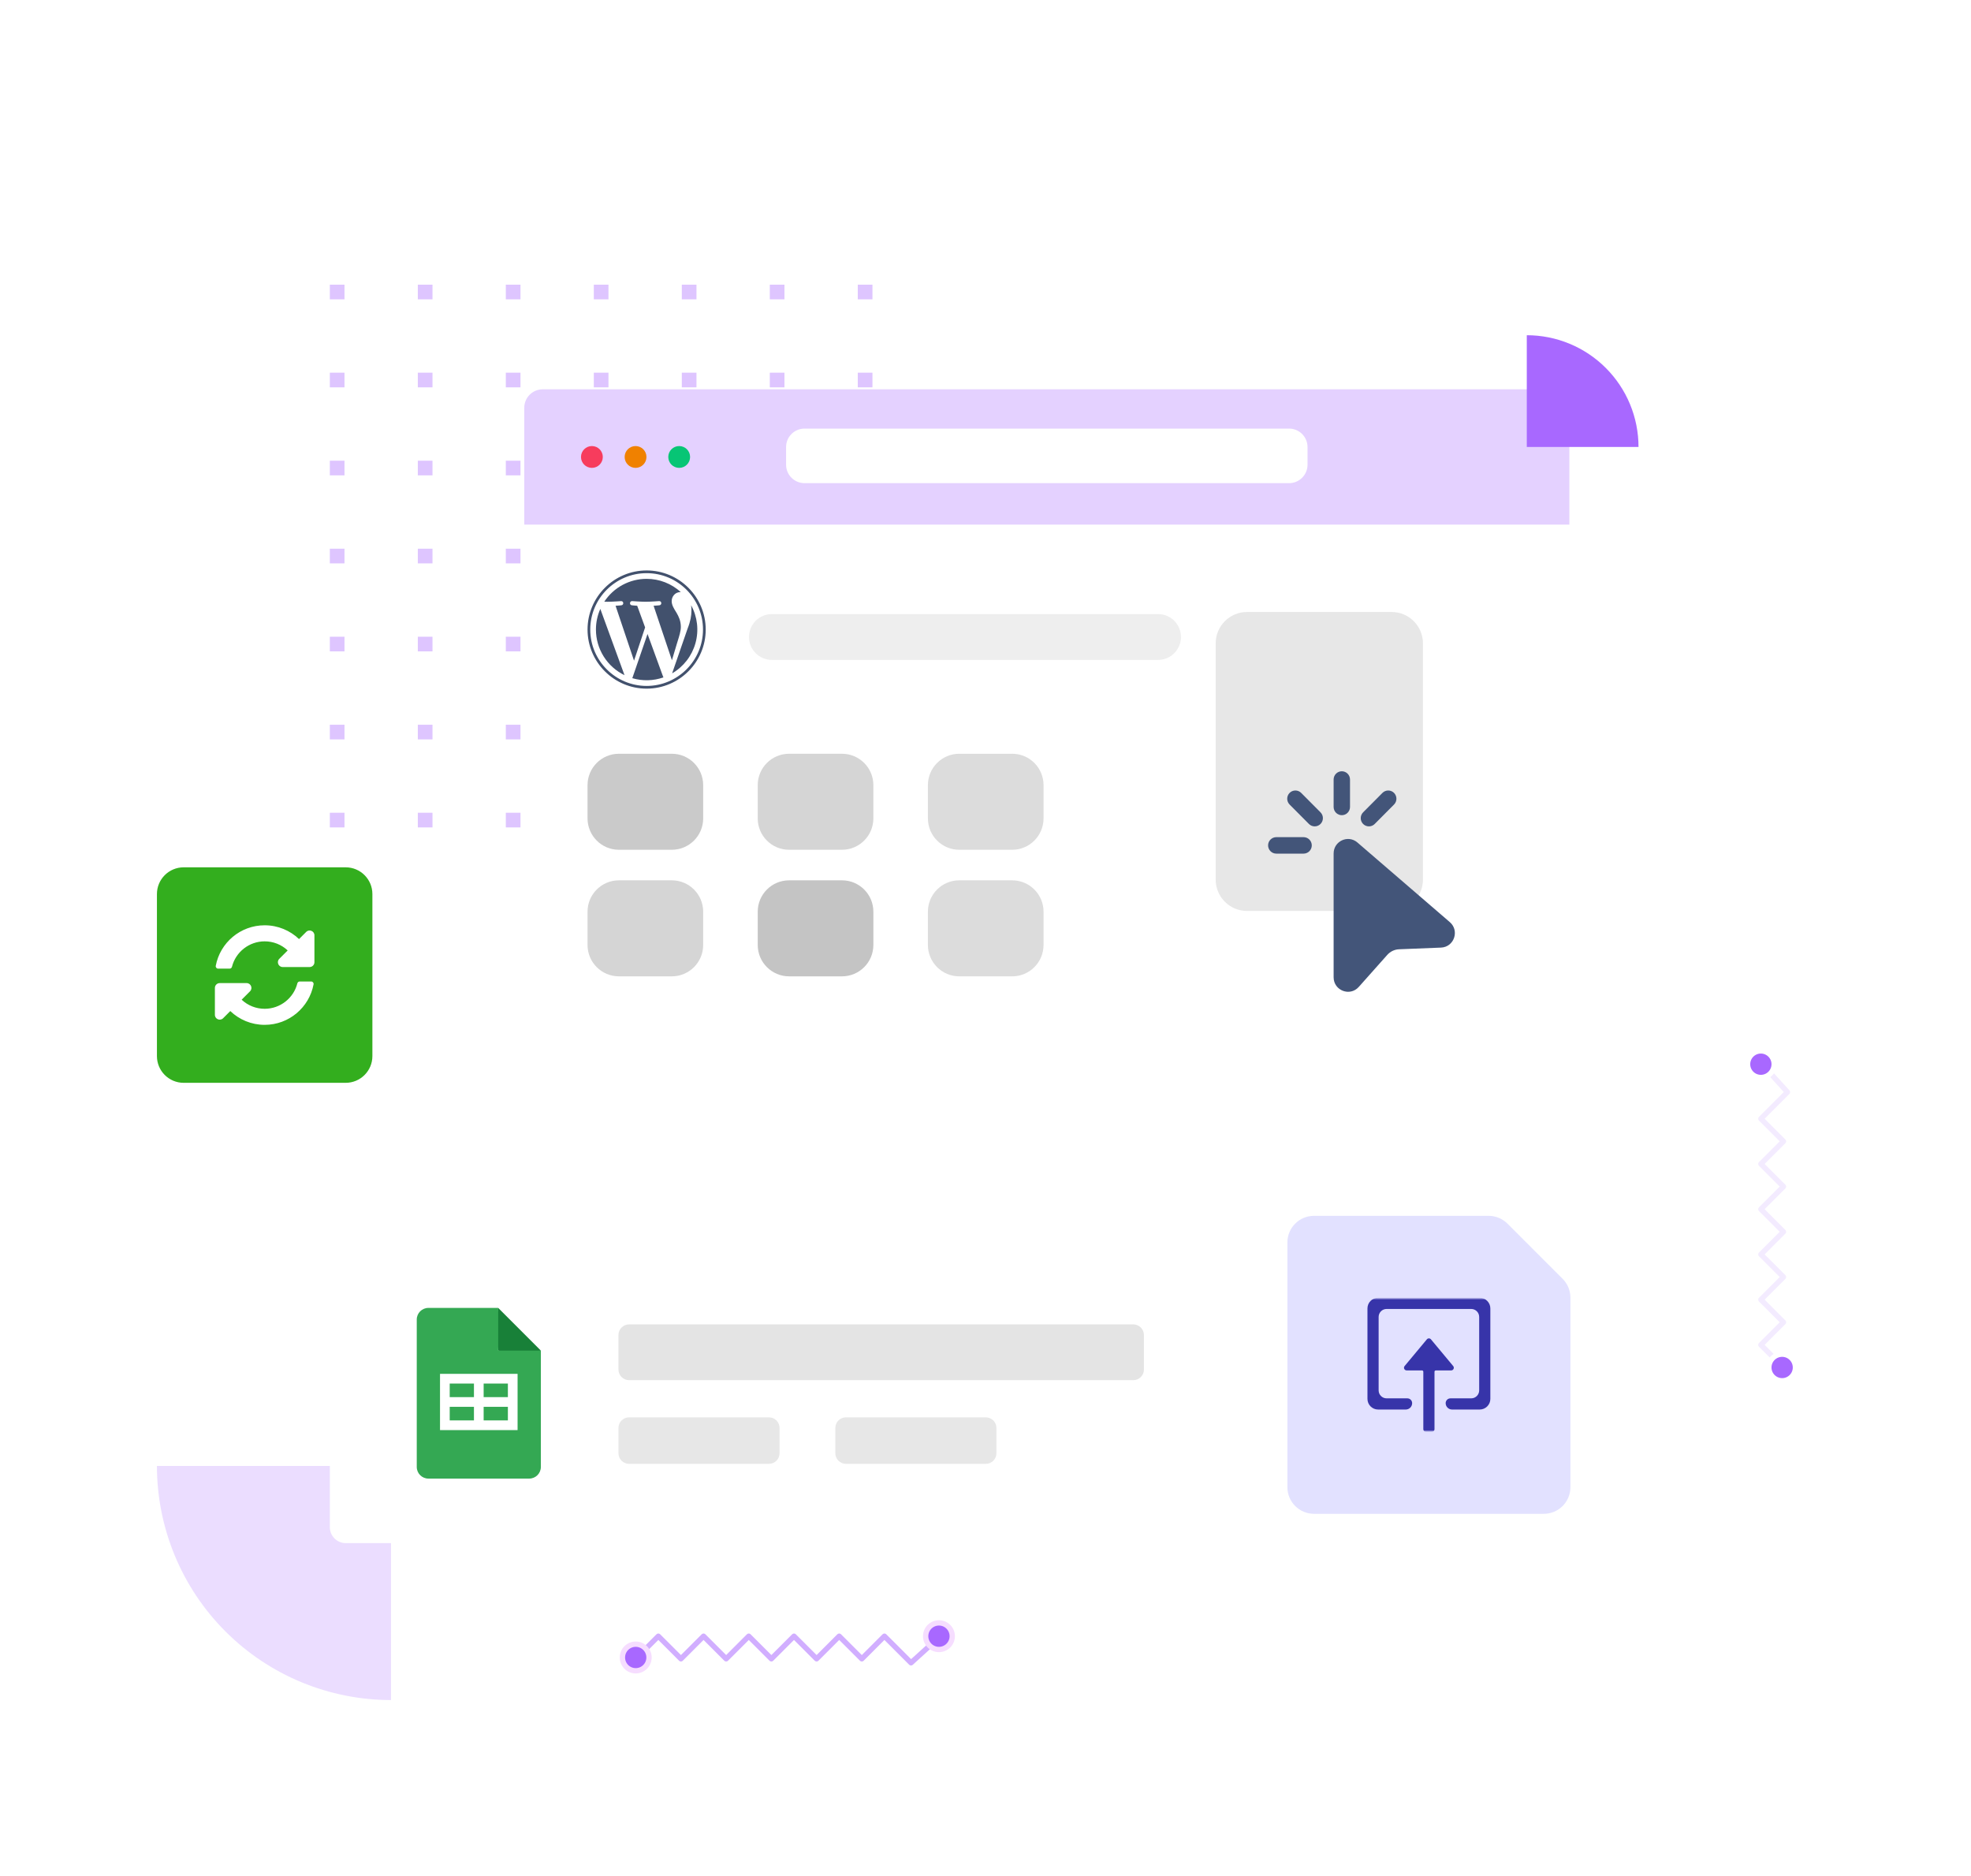 <svg width="741" height="705" viewBox="0 0 741 705" fill="none" xmlns="http://www.w3.org/2000/svg">
<path opacity="0.3" d="M59 551C59 562.556 61.276 573.999 65.699 584.676C70.121 595.353 76.603 605.054 84.775 613.225C92.946 621.397 102.647 627.879 113.324 632.301C124.001 636.724 135.444 639 147 639V551H59Z" fill="#BD8CFF"/>
<path d="M353.5 615L342.5 625L332.5 615L324 623.5L315.5 615L307 623.5L298.5 615L290 623.5L281.5 615L273 623.5L264.5 615L256 623.5L247.5 615L239 623.5" stroke="#D1AEFF" stroke-width="2" stroke-linecap="round" stroke-linejoin="round"/>
<path d="M239 618C236.239 618 234 620.239 234 623C234 625.761 236.239 628 239 628C241.761 628 244 625.761 244 623C244 620.239 241.761 618 239 618Z" fill="#A868FF" stroke="#F6DDFF" stroke-width="2"/>
<path d="M353 610C350.239 610 348 612.239 348 615C348 617.761 350.239 620 353 620C355.761 620 358 617.761 358 615C358 612.239 355.761 610 353 610Z" fill="#A868FF" stroke="#F6DDFF" stroke-width="2"/>
<path d="M662 399.5L672 410.5L662 420.5L670.5 429L662 437.5L670.5 446L662 454.5L670.5 463L662 471.5L670.5 480L662 488.5L670.5 497L662 505.5L670.5 514" stroke="#F3EBFF" stroke-width="2" stroke-linecap="round" stroke-linejoin="round"/>
<path d="M665 514C665 516.761 667.239 519 670 519C672.761 519 675 516.761 675 514C675 511.239 672.761 509 670 509C667.239 509 665 511.239 665 514Z" fill="#A868FF" stroke="white" stroke-width="2"/>
<path d="M657 400C657 402.761 659.239 405 662 405C664.761 405 667 402.761 667 400C667 397.239 664.761 395 662 395C659.239 395 657 397.239 657 400Z" fill="#A868FF" stroke="white" stroke-width="2"/>
<g opacity="0.5">
<path d="M124 107H129.514V112.514H124V107Z" fill="#BD8CFF"/>
<path d="M157.082 107H162.596V112.514H157.082V107Z" fill="#BD8CFF"/>
<path d="M190.16 107H195.674V112.514H190.16V107Z" fill="#BD8CFF"/>
<path d="M223.242 107H228.756V112.514H223.242V107Z" fill="#BD8CFF"/>
<path d="M256.324 107H261.838V112.514H256.324V107Z" fill="#BD8CFF"/>
<path d="M289.406 107H294.92V112.514H289.406V107Z" fill="#BD8CFF"/>
<path d="M322.484 107H327.998V112.514H322.484V107Z" fill="#BD8CFF"/>
<path d="M124 140.08H129.514V145.594H124V140.08Z" fill="#BD8CFF"/>
<path d="M157.082 140.08H162.596V145.594H157.082V140.08Z" fill="#BD8CFF"/>
<path d="M190.16 140.08H195.674V145.594H190.16V140.08Z" fill="#BD8CFF"/>
<path d="M223.242 140.08H228.756V145.594H223.242V140.08Z" fill="#BD8CFF"/>
<path d="M256.324 140.08H261.838V145.594H256.324V140.08Z" fill="#BD8CFF"/>
<path d="M289.406 140.08H294.92V145.594H289.406V140.08Z" fill="#BD8CFF"/>
<path d="M322.484 140.08H327.998V145.594H322.484V140.08Z" fill="#BD8CFF"/>
<path d="M124 173.162H129.514V178.676H124V173.162Z" fill="#BD8CFF"/>
<path d="M157.082 173.162H162.596V178.676H157.082V173.162Z" fill="#BD8CFF"/>
<path d="M190.16 173.162H195.674V178.676H190.16V173.162Z" fill="#BD8CFF"/>
<path d="M223.242 173.162H228.756V178.676H223.242V173.162Z" fill="#BD8CFF"/>
<path d="M256.324 173.162H261.838V178.676H256.324V173.162Z" fill="#BD8CFF"/>
<path d="M289.406 173.162H294.92V178.676H289.406V173.162Z" fill="#BD8CFF"/>
<path d="M322.484 173.162H327.998V178.676H322.484V173.162Z" fill="#BD8CFF"/>
<path d="M124 206.242H129.514V211.756H124V206.242Z" fill="#BD8CFF"/>
<path d="M157.082 206.242H162.596V211.756H157.082V206.242Z" fill="#BD8CFF"/>
<path d="M190.16 206.242H195.674V211.756H190.16V206.242Z" fill="#BD8CFF"/>
<path d="M223.242 206.242H228.756V211.756H223.242V206.242Z" fill="#BD8CFF"/>
<path d="M256.324 206.242H261.838V211.756H256.324V206.242Z" fill="#BD8CFF"/>
<path d="M289.406 206.242H294.92V211.756H289.406V206.242Z" fill="#BD8CFF"/>
<path d="M322.484 206.242H327.998V211.756H322.484V206.242Z" fill="#BD8CFF"/>
<path d="M124 239.324H129.514V244.838H124V239.324Z" fill="#BD8CFF"/>
<path d="M157.082 239.324H162.596V244.838H157.082V239.324Z" fill="#BD8CFF"/>
<path d="M190.16 239.324H195.674V244.838H190.16V239.324Z" fill="#BD8CFF"/>
<path d="M223.242 239.324H228.756V244.838H223.242V239.324Z" fill="#BD8CFF"/>
<path d="M256.324 239.324H261.838V244.838H256.324V239.324Z" fill="#BD8CFF"/>
<path d="M289.406 239.324H294.92V244.838H289.406V239.324Z" fill="#BD8CFF"/>
<path d="M322.484 239.324H327.998V244.838H322.484V239.324Z" fill="#BD8CFF"/>
<path d="M124 272.404H129.514V277.918H124V272.404Z" fill="#BD8CFF"/>
<path d="M157.082 272.404H162.596V277.918H157.082V272.404Z" fill="#BD8CFF"/>
<path d="M190.16 272.404H195.674V277.918H190.16V272.404Z" fill="#BD8CFF"/>
<path d="M223.242 272.404H228.756V277.918H223.242V272.404Z" fill="#BD8CFF"/>
<path d="M256.324 272.404H261.838V277.918H256.324V272.404Z" fill="#BD8CFF"/>
<path d="M289.406 272.404H294.92V277.918H289.406V272.404Z" fill="#BD8CFF"/>
<path d="M322.484 272.404H327.998V277.918H322.484V272.404Z" fill="#BD8CFF"/>
<path d="M124 305.486H129.514V311H124V305.486Z" fill="#BD8CFF"/>
<path d="M157.082 305.486H162.596V311H157.082V305.486Z" fill="#BD8CFF"/>
<path d="M190.16 305.486H195.674V311H190.16V305.486Z" fill="#BD8CFF"/>
<path d="M223.242 305.486H228.756V311H223.242V305.486Z" fill="#BD8CFF"/>
<path d="M256.324 305.486H261.838V311H256.324V305.486Z" fill="#BD8CFF"/>
<path d="M289.406 305.486H294.92V311H289.406V305.486Z" fill="#BD8CFF"/>
<path d="M322.484 305.486H327.998V311H322.484V305.486Z" fill="#BD8CFF"/>
</g>
<path d="M252.527 194.244C253.426 194.244 254.256 194.117 255.008 193.863L256.043 195.318H258.846L257.01 192.74C258.494 191.48 259.324 189.488 259.324 186.959V186.939C259.324 182.467 256.707 179.664 252.527 179.664C248.357 179.664 245.73 182.457 245.73 186.939V186.959C245.73 191.441 248.338 194.244 252.527 194.244ZM252.527 191.744C250.213 191.744 248.738 189.908 248.738 186.959V186.939C248.738 183.99 250.223 182.164 252.527 182.164C254.842 182.164 256.307 184 256.307 186.939V186.959C256.307 188.385 255.965 189.557 255.34 190.377L254.49 189.166H251.687L253.436 191.637C253.152 191.705 252.84 191.744 252.527 191.744ZM264.549 194.215C266.131 194.215 267.205 193.473 267.742 192.271H267.801V194H270.652V183.531H267.801V189.547C267.801 190.914 266.99 191.852 265.711 191.852C264.432 191.852 263.787 191.061 263.787 189.693V183.531H260.936V190.289C260.936 192.74 262.244 194.215 264.549 194.215ZM273.992 182.184C274.852 182.184 275.516 181.51 275.516 180.699C275.516 179.889 274.852 179.215 273.992 179.215C273.133 179.215 272.469 179.889 272.469 180.699C272.469 181.51 273.133 182.184 273.992 182.184ZM272.566 194H275.418V183.531H272.566V194ZM282.117 194.215C284.91 194.215 286.717 192.477 286.853 190.191V190.133H284.197L284.187 190.221C283.992 191.275 283.279 191.979 282.137 191.979C280.73 191.979 279.852 190.816 279.852 188.766V188.756C279.852 186.754 280.73 185.553 282.127 185.553C283.309 185.553 284.002 186.314 284.178 187.311L284.197 187.398H286.844V187.33C286.736 185.064 284.93 183.316 282.088 183.316C278.953 183.316 276.951 185.396 276.951 188.746V188.756C276.951 192.135 278.924 194.215 282.117 194.215ZM288.328 194H291.18V190.533L291.912 189.723L294.91 194H298.201L294.051 188.033L298.006 183.531H294.773L291.238 187.721H291.18V179.908H288.328V194ZM306.57 194H309.519V182.34H313.602V179.908H302.498V182.34H306.57V194ZM313.66 194H316.512V188.141C316.512 186.617 317.332 185.777 318.738 185.777C319.148 185.777 319.539 185.836 319.773 185.934V183.424C319.559 183.365 319.266 183.316 318.953 183.316C317.732 183.316 316.883 184.068 316.57 185.357H316.512V183.531H313.66V194ZM323.807 194.166C325.184 194.166 326.297 193.512 326.893 192.438H326.951V194H329.803V186.822C329.803 184.713 328.055 183.316 325.35 183.316C322.586 183.316 320.926 184.703 320.769 186.637L320.76 186.754H323.367L323.387 186.666C323.523 185.992 324.168 185.494 325.232 185.494C326.346 185.494 326.951 186.07 326.951 186.998V187.643L324.363 187.799C321.766 187.965 320.291 189.078 320.291 190.982V191.002C320.291 192.848 321.707 194.166 323.807 194.166ZM323.113 190.855V190.836C323.113 190.094 323.689 189.625 324.793 189.557L326.951 189.42V190.172C326.951 191.266 326.014 192.086 324.734 192.086C323.748 192.086 323.113 191.627 323.113 190.855ZM331.648 194H334.5V187.984C334.5 186.617 335.31 185.68 336.59 185.68C337.869 185.68 338.514 186.461 338.514 187.828V194H341.365V187.242C341.365 184.791 340.057 183.316 337.752 183.316C336.17 183.316 335.096 184.049 334.559 185.25H334.5V183.531H331.648V194ZM347.478 194.215C350.174 194.215 352.059 192.867 352.059 190.816V190.807C352.059 189.264 351.16 188.404 348.973 187.945L347.195 187.564C346.141 187.34 345.779 186.988 345.779 186.451V186.441C345.779 185.768 346.394 185.328 347.381 185.328C348.436 185.328 349.051 185.895 349.148 186.646L349.158 186.725H351.785V186.627C351.717 184.791 350.164 183.316 347.381 183.316C344.715 183.316 342.996 184.605 342.996 186.598V186.607C342.996 188.17 344.021 189.186 346.053 189.615L347.83 189.986C348.855 190.211 349.207 190.533 349.207 191.09V191.1C349.207 191.773 348.553 192.193 347.478 192.193C346.336 192.193 345.721 191.715 345.535 190.895L345.516 190.807H342.732L342.742 190.895C342.967 192.877 344.578 194.215 347.478 194.215ZM354.227 194H357.078V185.68H359.09V183.531H357.01V182.799C357.01 182.047 357.43 181.646 358.377 181.646C358.641 181.646 358.914 181.656 359.109 181.695V179.811C358.777 179.742 358.201 179.693 357.674 179.693C355.203 179.693 354.227 180.641 354.227 182.691V183.531H352.801V185.68H354.227V194ZM364.617 194.215C367.605 194.215 369.051 192.447 369.373 190.904L369.402 190.797H366.785L366.766 190.855C366.56 191.441 365.848 192.086 364.676 192.086C363.221 192.086 362.312 191.109 362.283 189.439H369.49V188.561C369.49 185.396 367.566 183.316 364.5 183.316C361.434 183.316 359.471 185.445 359.471 188.775V188.785C359.471 192.135 361.414 194.215 364.617 194.215ZM364.549 185.445C365.73 185.445 366.58 186.197 366.756 187.643H362.312C362.498 186.227 363.377 185.445 364.549 185.445ZM370.965 194H373.816V188.141C373.816 186.617 374.637 185.777 376.043 185.777C376.453 185.777 376.844 185.836 377.078 185.934V183.424C376.863 183.365 376.57 183.316 376.258 183.316C375.037 183.316 374.187 184.068 373.875 185.357H373.816V183.531H370.965V194ZM382.557 194.215C385.252 194.215 387.137 192.867 387.137 190.816V190.807C387.137 189.264 386.238 188.404 384.051 187.945L382.273 187.564C381.219 187.34 380.857 186.988 380.857 186.451V186.441C380.857 185.768 381.473 185.328 382.459 185.328C383.514 185.328 384.129 185.895 384.227 186.646L384.236 186.725H386.863V186.627C386.795 184.791 385.242 183.316 382.459 183.316C379.793 183.316 378.074 184.605 378.074 186.598V186.607C378.074 188.17 379.1 189.186 381.131 189.615L382.908 189.986C383.934 190.211 384.285 190.533 384.285 191.09V191.1C384.285 191.773 383.631 192.193 382.557 192.193C381.414 192.193 380.799 191.715 380.613 190.895L380.594 190.807H377.81L377.82 190.895C378.045 192.877 379.656 194.215 382.557 194.215Z" fill="black"/>
<g filter="url(#filter0_d_6180_22036)">
<path d="M582.621 146H203.937C200.106 146 197 149.106 197 152.937V385.419C197 389.25 200.106 392.356 203.937 392.356H582.621C586.453 392.356 589.559 389.25 589.559 385.419V152.937C589.559 149.106 586.453 146 582.621 146Z" fill="white"/>
</g>
<path opacity="0.4" d="M197.102 153.269C197.102 149.438 200.207 146.332 204.039 146.332H583.065C586.895 146.332 590.002 149.438 590.002 153.269V197.187H197.102V153.269Z" fill="#BD8CFF"/>
<path d="M484.63 161.098H302.465C298.633 161.098 295.527 164.204 295.527 168.035V174.667C295.527 178.498 298.633 181.604 302.465 181.604H484.63C488.461 181.604 491.567 178.498 491.567 174.667V168.035C491.567 164.204 488.461 161.098 484.63 161.098Z" fill="white"/>
<path d="M222.527 175.861C224.792 175.861 226.628 174.025 226.628 171.759C226.628 169.494 224.792 167.658 222.527 167.658C220.262 167.658 218.426 169.494 218.426 171.759C218.426 174.025 220.262 175.861 222.527 175.861Z" fill="#F73C5D"/>
<path d="M238.937 175.861C241.202 175.861 243.038 174.025 243.038 171.759C243.038 169.494 241.202 167.658 238.937 167.658C236.672 167.658 234.836 169.494 234.836 171.759C234.836 174.025 236.672 175.861 238.937 175.861Z" fill="#F08100"/>
<path d="M255.34 175.861C257.605 175.861 259.441 174.025 259.441 171.759C259.441 169.494 257.605 167.658 255.34 167.658C253.074 167.658 251.238 169.494 251.238 171.759C251.238 174.025 253.074 175.861 255.34 175.861Z" fill="#07C575"/>
<path d="M255.963 235.665C255.963 233.31 255.117 231.68 254.393 230.412L254.171 230.05C253.29 228.635 252.521 227.39 252.521 225.941C252.521 224.192 253.848 222.559 255.719 222.559C255.775 222.559 255.827 222.564 255.88 222.567L255.966 222.575C252.457 219.352 247.865 217.565 243.099 217.572C239.941 217.57 236.833 218.355 234.053 219.853C231.274 221.353 228.911 223.52 227.178 226.161C227.622 226.175 228.047 226.186 228.405 226.186C230.396 226.186 233.481 225.944 233.481 225.944C234.508 225.882 234.631 227.39 233.603 227.512C233.603 227.512 232.573 227.634 231.423 227.692L238.365 248.335L242.53 235.823L239.56 227.69C238.534 227.629 237.563 227.509 237.563 227.509C236.535 227.448 236.658 225.876 237.682 225.939C237.682 225.939 240.83 226.18 242.702 226.18C244.696 226.18 247.784 225.939 247.784 225.939C248.811 225.876 248.93 227.387 247.904 227.509C247.904 227.509 246.87 227.629 245.724 227.69L252.61 248.174L254.509 241.824L254.659 241.344C255.408 238.956 255.961 237.192 255.961 235.662L255.963 235.665ZM224.043 236.628C224.043 240.207 225.05 243.713 226.949 246.746C228.849 249.778 231.564 252.216 234.783 253.777L225.69 228.87C224.601 231.311 224.04 233.955 224.043 236.628Z" fill="#42516D"/>
<path d="M237.719 254.908L243.439 238.294L249.294 254.344C249.333 254.436 249.377 254.522 249.432 254.605C245.656 255.934 241.558 256.041 237.719 254.908ZM259.821 227.484C259.904 228.092 259.951 228.743 259.951 229.445C259.951 231.378 259.591 233.552 258.503 236.27L252.682 253.097C256.977 250.602 260.127 246.527 261.461 241.743C262.796 236.958 262.209 231.842 259.824 227.484H259.821Z" fill="#42516D"/>
<path fill-rule="evenodd" clip-rule="evenodd" d="M220.887 236.629C220.887 224.38 230.852 214.414 243.101 214.414C255.345 214.414 265.314 224.38 265.314 236.629C265.314 248.876 255.345 258.842 243.101 258.842C230.852 258.842 220.887 248.876 220.887 236.629ZM221.906 236.629C221.906 248.315 231.413 257.822 243.101 257.822C254.785 257.822 264.292 248.315 264.292 236.629C264.292 224.938 254.785 215.434 243.101 215.434C231.41 215.434 221.906 224.938 221.906 236.629Z" fill="#42516D"/>
<path opacity="0.9" d="M252.567 283.314H232.68C226.167 283.314 220.887 288.595 220.887 295.108V307.612C220.887 314.125 226.167 319.406 232.68 319.406H252.567C259.08 319.406 264.36 314.125 264.36 307.612V295.108C264.36 288.595 259.08 283.314 252.567 283.314Z" fill="#C4C4C4"/>
<path opacity="0.7" d="M252.567 330.889H232.68C226.167 330.889 220.887 336.169 220.887 342.682V355.186C220.887 361.7 226.167 366.98 232.68 366.98H252.567C259.08 366.98 264.36 361.7 264.36 355.186V342.682C264.36 336.169 259.08 330.889 252.567 330.889Z" fill="#C4C4C4"/>
<path opacity="0.7" d="M316.547 283.314H296.661C290.147 283.314 284.867 288.595 284.867 295.108V307.612C284.867 314.125 290.147 319.406 296.661 319.406H316.547C323.06 319.406 328.341 314.125 328.341 307.612V295.108C328.341 288.595 323.06 283.314 316.547 283.314Z" fill="#C4C4C4"/>
<path opacity="0.4" d="M523.166 230.027H468.829C462.315 230.027 457.035 235.307 457.035 241.821V330.608C457.035 337.122 462.315 342.402 468.829 342.402H523.166C529.679 342.402 534.959 337.122 534.959 330.608V241.821C534.959 235.307 529.679 230.027 523.166 230.027Z" fill="#C4C4C4"/>
<path d="M316.551 330.889H296.665C290.151 330.889 284.871 336.169 284.871 342.682V355.186C284.871 361.7 290.151 366.98 296.665 366.98H316.551C323.064 366.98 328.344 361.7 328.344 355.186V342.682C328.344 336.169 323.064 330.889 316.551 330.889Z" fill="#C4C4C4"/>
<path opacity="0.6" d="M380.528 283.314H360.641C354.128 283.314 348.848 288.595 348.848 295.108V307.612C348.848 314.125 354.128 319.406 360.641 319.406H380.528C387.041 319.406 392.321 314.125 392.321 307.612V295.108C392.321 288.595 387.041 283.314 380.528 283.314Z" fill="#C4C4C4"/>
<path opacity="0.3" d="M435.379 230.816H290.195C285.438 230.816 281.582 234.672 281.582 239.429C281.582 244.186 285.438 248.042 290.195 248.042H435.379C440.135 248.042 443.991 244.186 443.991 239.429C443.991 234.672 440.135 230.816 435.379 230.816Z" fill="#C4C4C4"/>
<path opacity="0.6" d="M380.528 330.889H360.641C354.128 330.889 348.848 336.169 348.848 342.682V355.186C348.848 361.7 354.128 366.98 360.641 366.98H380.528C387.041 366.98 392.321 361.7 392.321 355.186V342.682C392.321 336.169 387.041 330.889 380.528 330.889Z" fill="#C4C4C4"/>
<path d="M504.457 289.898C505.274 289.898 506.058 290.224 506.635 290.804C507.212 291.386 507.537 292.172 507.537 292.994V303.312C507.537 304.134 507.212 304.92 506.635 305.5C506.058 306.082 505.274 306.408 504.457 306.408C503.641 306.408 502.857 306.082 502.28 305.5C501.701 304.92 501.377 304.134 501.377 303.312V292.994C501.377 292.172 501.701 291.386 502.28 290.804C502.857 290.224 503.641 289.898 504.457 289.898ZM484.829 298.029C485.406 297.449 486.188 297.124 487.005 297.124C487.821 297.124 488.604 297.449 489.181 298.029L496.368 305.252C496.671 305.535 496.913 305.878 497.081 306.257C497.249 306.637 497.341 307.046 497.348 307.462C497.355 307.877 497.278 308.291 497.124 308.676C496.969 309.062 496.739 309.412 496.446 309.706C496.153 310 495.805 310.232 495.422 310.387C495.038 310.542 494.627 310.619 494.213 310.612C493.8 310.605 493.392 310.513 493.015 310.344C492.637 310.175 492.297 309.931 492.014 309.627L484.829 302.404C484.251 301.824 483.928 301.037 483.928 300.217C483.928 299.397 484.251 298.61 484.829 298.029ZM524.085 298.029C524.663 298.61 524.987 299.397 524.987 300.217C524.987 301.037 524.663 301.824 524.085 302.404L516.9 309.627C516.618 309.931 516.278 310.175 515.899 310.344C515.522 310.513 515.114 310.605 514.701 310.612C514.287 310.619 513.876 310.542 513.494 310.387C513.109 310.232 512.761 310 512.468 309.706C512.177 309.412 511.945 309.062 511.791 308.676C511.636 308.291 511.559 307.877 511.568 307.462C511.575 307.046 511.665 306.637 511.833 306.257C512.002 305.878 512.245 305.535 512.547 305.252L519.733 298.029C520.31 297.449 521.094 297.124 521.91 297.124C522.726 297.124 523.508 297.449 524.085 298.029ZM476.738 317.757C476.738 316.937 477.063 316.149 477.642 315.569C478.219 314.988 479.003 314.662 479.818 314.662H490.084C490.901 314.662 491.685 314.988 492.263 315.569C492.84 316.149 493.164 316.937 493.164 317.757C493.164 318.579 492.84 319.367 492.263 319.947C491.685 320.527 490.901 320.853 490.084 320.853H479.818C479.003 320.853 478.219 320.527 477.642 319.947C477.063 319.367 476.738 318.579 476.738 317.757ZM501.377 320.8C501.377 316.148 506.806 313.639 510.318 316.668L545.061 346.6C548.799 349.819 546.672 355.972 541.756 356.175L525.988 356.806C524.291 356.873 522.698 357.632 521.564 358.898L510.831 370.959C507.516 374.686 501.377 372.325 501.377 367.327V320.804V320.8Z" fill="#435579"/>
<path d="M484 559C484 564.523 488.477 569 494 569H580.4C585.923 569 590.4 564.523 590.4 559V515.8V487.742C590.4 485.09 589.346 482.546 587.471 480.671L577.1 470.3L566.729 459.929C564.854 458.054 562.31 457 559.658 457H537.2H494C488.477 457 484 461.477 484 467V559Z" fill="#E2E1FF"/>
<mask id="mask0_6180_22036" style="mask-type:luminance" maskUnits="userSpaceOnUse" x="512" y="487" width="51" height="52">
<path d="M562.4 487.801H512V538.201H562.4V487.801Z" fill="white"/>
</mask>
<g mask="url(#mask0_6180_22036)">
<mask id="mask1_6180_22036" style="mask-type:luminance" maskUnits="userSpaceOnUse" x="512" y="487" width="51" height="52">
<path d="M562.4 487.801H512V538.201H562.4V487.801Z" fill="white"/>
</mask>
<g mask="url(#mask1_6180_22036)">
<path fill-rule="evenodd" clip-rule="evenodd" d="M556.298 487.801C558.507 487.801 560.298 489.592 560.298 491.801V525.801C560.298 528.01 558.507 529.801 556.298 529.801H545.898C544.572 529.801 543.498 528.726 543.498 527.401C543.498 526.407 544.304 525.601 545.298 525.601H553.098C554.755 525.601 556.098 524.258 556.098 522.601V495.001C556.098 493.344 554.755 492.001 553.098 492.001H521.298C519.641 492.001 518.298 493.344 518.298 495.001V522.601C518.298 524.258 519.641 525.601 521.298 525.601H529.098C530.092 525.601 530.898 526.407 530.898 527.401C530.898 528.726 529.823 529.801 528.498 529.801H518.098C515.889 529.801 514.098 528.01 514.098 525.801V491.801C514.098 489.592 515.889 487.801 518.098 487.801H556.298Z" fill="#3734A9"/>
<path d="M528.834 515.1H534.599C534.875 515.1 535.099 515.324 535.099 515.6V537.201C535.099 537.753 535.547 538.201 536.099 538.201H538.299C538.852 538.201 539.299 537.753 539.299 537.201V515.6C539.299 515.324 539.523 515.1 539.799 515.1H545.564C546.412 515.1 546.875 514.112 546.332 513.461L537.967 503.422C537.568 502.942 536.831 502.942 536.431 503.422L528.066 513.461C527.523 514.112 527.986 515.1 528.834 515.1Z" fill="#3734A9"/>
</g>
</g>
<path d="M616 168C616 162.484 614.914 157.023 612.803 151.927C610.692 146.832 607.599 142.202 603.698 138.302C599.798 134.401 595.168 131.308 590.073 129.197C584.977 127.086 579.516 126 574 126V168H616Z" fill="#A868FF"/>
<g filter="url(#filter1_d_6180_22036)">
<path d="M445.076 464H130C126.686 464 124 466.686 124 470V570.016C124 573.33 126.686 576.016 130 576.016H445.076C448.39 576.016 451.076 573.33 451.076 570.016V470C451.076 466.686 448.39 464 445.076 464Z" fill="white"/>
<mask id="mask2_6180_22036" style="mask-type:luminance" maskUnits="userSpaceOnUse" x="145" y="485" width="70" height="70">
<path d="M215 485.016H145.016V555H215V485.016Z" fill="white"/>
</mask>
<g mask="url(#mask2_6180_22036)">
<path d="M187.298 487.607L203.336 503.646L195.317 505.104L187.298 503.646L185.84 495.626L187.298 487.607Z" fill="#188038"/>
<path d="M187.298 503.646V487.607H161.054C158.637 487.607 156.68 489.565 156.68 491.981V547.386C156.68 549.802 158.637 551.76 161.054 551.76H198.962C201.379 551.76 203.336 549.802 203.336 547.386V503.646H187.298Z" fill="#34A853"/>
<path d="M165.426 512.393V533.534H194.586V512.393H165.426ZM178.183 529.889H169.071V524.786H178.183V529.889ZM178.183 521.141H169.071V516.038H178.183V521.141ZM190.941 529.889H181.828V524.786H190.941V529.889ZM190.941 521.141H181.828V516.038H190.941V521.141Z" fill="white"/>
</g>
<path opacity="0.4" d="M289.079 528.744H236.511C234.302 528.744 232.512 530.535 232.512 532.743V542.216C232.512 544.425 234.302 546.215 236.511 546.215H289.079C291.288 546.215 293.079 544.425 293.079 542.216V532.743C293.079 530.535 291.288 528.744 289.079 528.744Z" fill="#C4C4C4"/>
<path opacity="0.4" d="M370.611 528.744H318.042C315.833 528.744 314.043 530.535 314.043 532.743V542.216C314.043 544.425 315.833 546.215 318.042 546.215H370.611C372.819 546.215 374.61 544.425 374.61 542.216V532.743C374.61 530.535 372.819 528.744 370.611 528.744Z" fill="#C4C4C4"/>
<path opacity="0.7" d="M426.06 493.801H236.511C234.302 493.801 232.512 495.591 232.512 497.8V510.767C232.512 512.976 234.302 514.766 236.511 514.766H426.06C428.269 514.766 430.059 512.976 430.059 510.767V497.8C430.059 495.591 428.269 493.801 426.06 493.801Z" fill="#D9D9D9"/>
</g>
<path d="M129.956 326.002H69.044C63.497 326.002 59 330.499 59 336.046V396.956C59 402.504 63.497 407.001 69.044 407.001H129.956C135.503 407.001 140 402.504 140 396.956V336.046C140 330.499 135.503 326.002 129.956 326.002Z" fill="#33AE1E"/>
<path d="M108.154 357.243C105.796 355.034 102.735 353.824 99.488 353.826C93.644 353.832 88.599 357.839 87.207 363.397C87.105 363.801 86.744 364.087 86.328 364.087H82.004C81.439 364.087 81.008 363.573 81.114 363.017C82.746 354.349 90.357 347.791 99.5 347.791C104.512 347.791 109.065 349.763 112.424 352.973L115.119 350.278C116.26 349.138 118.21 349.946 118.21 351.559V361.673C118.21 362.673 117.399 363.483 116.399 363.483H106.286C104.672 363.483 103.864 361.533 105.004 360.392L108.154 357.243ZM82.6 369.519H92.714C94.326 369.519 95.135 371.469 93.994 372.61L90.845 375.76C93.203 377.968 96.264 379.179 99.511 379.176C105.352 379.171 110.399 375.166 111.793 369.606C111.894 369.201 112.255 368.916 112.672 368.916H116.995C117.561 368.916 117.99 369.429 117.885 369.985C116.254 378.653 108.642 385.211 99.5 385.211C94.486 385.211 89.934 383.239 86.575 380.029L83.881 382.725C82.739 383.865 80.789 383.057 80.789 381.443V371.33C80.789 370.33 81.599 369.519 82.6 369.519Z" fill="white"/>
<defs>
<filter id="filter0_d_6180_22036" x="46.312" y="0.173" width="693.935" height="547.732" filterUnits="userSpaceOnUse" color-interpolation-filters="sRGB">
<feFlood flood-opacity="0" result="BackgroundImageFix"/>
<feColorMatrix in="SourceAlpha" type="matrix" values="0 0 0 0 0 0 0 0 0 0 0 0 0 0 0 0 0 0 127 0" result="hardAlpha"/>
<feOffset dy="4.861"/>
<feGaussianBlur stdDeviation="75.344"/>
<feComposite in2="hardAlpha" operator="out"/>
<feColorMatrix type="matrix" values="0 0 0 0 0 0 0 0 0 0 0 0 0 0 0 0 0 0 0.1 0"/>
<feBlend mode="normal" in2="BackgroundImageFix" result="effect1_dropShadow_6180_22036"/>
<feBlend mode="normal" in="SourceGraphic" in2="effect1_dropShadow_6180_22036" result="shape"/>
</filter>
<filter id="filter1_d_6180_22036" x="0" y="344" width="575.074" height="360.016" filterUnits="userSpaceOnUse" color-interpolation-filters="sRGB">
<feFlood flood-opacity="0" result="BackgroundImageFix"/>
<feColorMatrix in="SourceAlpha" type="matrix" values="0 0 0 0 0 0 0 0 0 0 0 0 0 0 0 0 0 0 127 0" result="hardAlpha"/>
<feOffset dy="4"/>
<feGaussianBlur stdDeviation="62"/>
<feComposite in2="hardAlpha" operator="out"/>
<feColorMatrix type="matrix" values="0 0 0 0 0 0 0 0 0 0 0 0 0 0 0 0 0 0 0.1 0"/>
<feBlend mode="normal" in2="BackgroundImageFix" result="effect1_dropShadow_6180_22036"/>
<feBlend mode="normal" in="SourceGraphic" in2="effect1_dropShadow_6180_22036" result="shape"/>
</filter>
</defs>
</svg>
